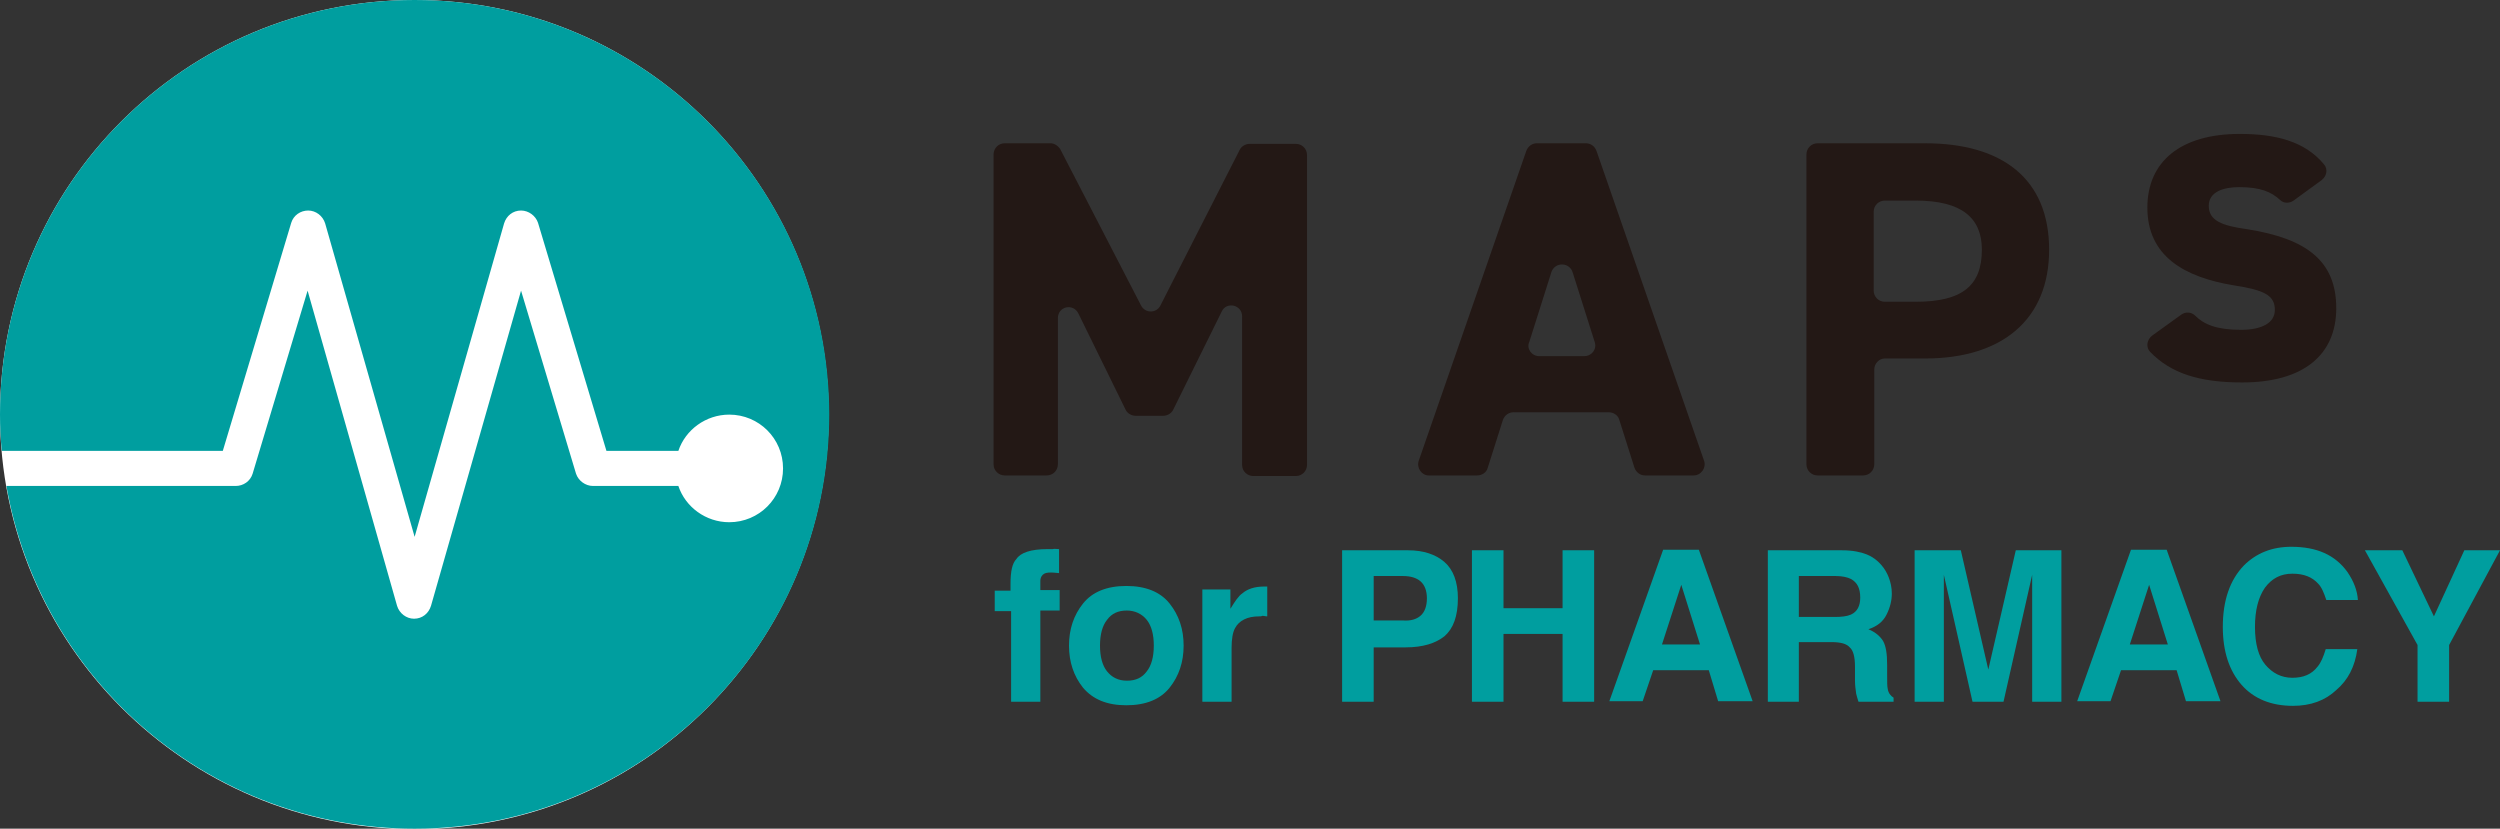 <?xml version="1.0" encoding="utf-8"?>
<!-- Generator: Adobe Illustrator 27.1.1, SVG Export Plug-In . SVG Version: 6.00 Build 0)  -->
<svg version="1.1" id="レイヤー_1" xmlns="http://www.w3.org/2000/svg" xmlns:xlink="http://www.w3.org/1999/xlink" x="0px"
	 y="0px" viewBox="0 0 427.5 141.7" style="enable-background:new 0 0 427.5 141.7;" xml:space="preserve">
<rect x="0" y="0" width="427.5" height="141.7" fill="#333333" stroke="none"/>
<style type="text/css">
	.st0{fill:#009E9F;}
	.st1{fill:#231815;}
	.st2{fill:#FFFFFF;}
</style>
<g>
	<g>
		<g>
			<g>
				<path class="st0" d="M181.1,93.9V98c-0.3,0-0.8-0.1-1.4-0.1c-0.7,0-1.1,0.1-1.4,0.4c-0.3,0.3-0.4,0.7-0.4,1v1.6h3.3v3.5h-3.3
					V120h-5v-15.5h-2.8V101h2.7v-1.2c0-2.1,0.3-3.5,1-4.2c0.7-1.1,2.5-1.7,5.3-1.7c0.3,0,0.6,0,0.9,0
					C180.3,93.8,180.6,93.9,181.1,93.9z"/>
				<path class="st0" d="M200,103.2c1.6,2,2.4,4.4,2.4,7.2c0,2.8-0.8,5.2-2.4,7.2c-1.6,2-4.1,3-7.4,3s-5.7-1-7.4-3
					c-1.6-2-2.4-4.4-2.4-7.2c0-2.8,0.8-5.2,2.4-7.2c1.6-2,4.1-3,7.4-3S198.4,101.2,200,103.2z M192.7,104.4c-1.5,0-2.6,0.5-3.4,1.6
					c-0.8,1-1.2,2.5-1.2,4.4c0,1.9,0.4,3.4,1.2,4.4c0.8,1,1.9,1.6,3.4,1.6c1.5,0,2.6-0.5,3.4-1.6c0.8-1,1.2-2.5,1.2-4.4
					c0-1.9-0.4-3.4-1.2-4.4C195.3,105,194.1,104.4,192.7,104.4z"/>
				<path class="st0" d="M215.3,105.4c-2,0-3.4,0.7-4.1,2c-0.4,0.7-0.6,1.9-0.6,3.4v9.2h-5v-19.2h4.8v3.3c0.8-1.3,1.4-2.2,2-2.6
					c0.9-0.8,2.2-1.2,3.7-1.2c0.1,0,0.2,0,0.2,0c0.1,0,0.2,0,0.4,0v5.1c-0.3,0-0.6-0.1-0.8-0.1C215.7,105.4,215.5,105.4,215.3,105.4
					z"/>
				<path class="st0" d="M240.4,110.7h-5.5v9.3h-5.4V94.1h11.3c2.6,0,4.7,0.7,6.2,2c1.5,1.3,2.3,3.4,2.3,6.2c0,3.1-0.8,5.2-2.3,6.5
					C245.5,110,243.3,110.7,240.4,110.7z M242.9,105.3c0.7-0.6,1.1-1.6,1.1-3c0-1.3-0.4-2.3-1.1-2.9c-0.7-0.6-1.7-0.9-3-0.9h-5v7.6
					h5C241.2,106.2,242.2,105.9,242.9,105.3z"/>
				<path class="st0" d="M267.2,120v-11.6h-10.1V120h-5.4V94.1h5.4v9.9h10.1v-9.9h5.4V120H267.2z"/>
				<path class="st0" d="M292.2,114.6h-9.5l-1.8,5.3h-5.7l9.2-25.9h6.1l9.2,25.9h-5.9L292.2,114.6z M290.7,110.2l-3.2-10.2
					l-3.3,10.2H290.7z"/>
				<path class="st0" d="M313.2,109.8h-5.6V120h-5.3V94.1H315c1.8,0,3.2,0.3,4.2,0.7c1,0.4,1.8,1,2.5,1.8c0.6,0.7,1,1.4,1.3,2.2
					c0.3,0.8,0.5,1.7,0.5,2.7c0,1.2-0.3,2.4-0.9,3.6c-0.6,1.2-1.6,2-3.1,2.5c1.2,0.5,2,1.2,2.5,2c0.5,0.9,0.7,2.2,0.7,4.1v1.7
					c0,1.2,0,2,0.1,2.4c0.1,0.7,0.5,1.2,1,1.5v0.7h-6c-0.2-0.6-0.3-1-0.4-1.4c-0.1-0.7-0.2-1.5-0.2-2.2l0-2.4c0-1.7-0.3-2.8-0.9-3.3
					C315.8,110.1,314.8,109.8,313.2,109.8z M316.5,105.1c1.1-0.5,1.6-1.5,1.6-2.9c0-1.6-0.5-2.6-1.6-3.2c-0.6-0.3-1.5-0.5-2.6-0.5
					h-6.3v7h6.1C314.9,105.5,315.8,105.4,316.5,105.1z"/>
				<path class="st0" d="M332.4,120h-5V94.1h7.9l4.7,20.4l4.7-20.4h7.8V120h-5v-17.5c0-0.5,0-1.2,0-2.1c0-0.9,0-1.6,0-2.1l-4.9,21.7
					h-5.3l-4.9-21.7c0,0.5,0,1.2,0,2.1c0,0.9,0,1.6,0,2.1V120z"/>
				<path class="st0" d="M372.2,114.6h-9.5l-1.8,5.3h-5.7l9.2-25.9h6.1l9.2,25.9h-5.9L372.2,114.6z M370.7,110.2l-3.2-10.2
					l-3.3,10.2H370.7z"/>
				<path class="st0" d="M399.5,118c-1.9,1.8-4.4,2.7-7.4,2.7c-3.7,0-6.7-1.2-8.8-3.6c-2.1-2.4-3.2-5.7-3.2-9.9
					c0-4.5,1.2-8,3.6-10.5c2.1-2.1,4.8-3.2,8.1-3.2c4.4,0,7.5,1.4,9.6,4.3c1.1,1.6,1.7,3.2,1.8,4.8h-5.4c-0.4-1.2-0.8-2.2-1.4-2.8
					c-1-1.1-2.4-1.7-4.4-1.7c-2,0-3.5,0.8-4.7,2.4c-1.1,1.6-1.7,3.8-1.7,6.7c0,2.9,0.6,5.1,1.8,6.5c1.2,1.4,2.7,2.2,4.6,2.2
					c1.9,0,3.3-0.6,4.3-1.9c0.6-0.7,1-1.7,1.4-3h5.4C402.7,114,401.5,116.3,399.5,118z"/>
				<path class="st0" d="M427.5,94.1l-8.7,16.2v9.7h-5.4v-9.7l-9-16.2h6.4l5.4,11.3l5.2-11.3H427.5z"/>
			</g>
		</g>
		<g>
			<g>
				<path class="st1" d="M198.4,52.3L212,25.6c0.3-0.6,1-1,1.7-1h7.9c1,0,1.9,0.8,1.9,1.9v53c0,1-0.8,1.9-1.9,1.9h-7.3
					c-1,0-1.9-0.8-1.9-1.9V54.1c0-2-2.7-2.6-3.5-0.8l-8.3,16.8c-0.3,0.6-1,1-1.7,1h-4.7c-0.7,0-1.4-0.4-1.7-1l-8.1-16.5
					c-0.9-1.8-3.5-1.2-3.5,0.8v25c0,1-0.8,1.9-1.9,1.9h-7.2c-1,0-1.9-0.8-1.9-1.9v-53c0-1,0.8-1.9,1.9-1.9h7.8c0.7,0,1.3,0.4,1.7,1
					l13.8,26.7C195.8,53.6,197.7,53.6,198.4,52.3z"/>
				<path class="st1" d="M242.6,78.8l18.4-53c0.3-0.8,1-1.3,1.8-1.3h8.4c0.8,0,1.5,0.5,1.8,1.3l18.4,53c0.4,1.2-0.5,2.5-1.8,2.5
					h-8.3c-0.8,0-1.5-0.5-1.8-1.3l-2.6-8.2c-0.2-0.8-1-1.3-1.8-1.3h-16.3c-0.8,0-1.5,0.5-1.8,1.3l-2.6,8.2c-0.2,0.8-1,1.3-1.8,1.3
					h-8.3C243.1,81.3,242.2,80,242.6,78.8z M263.2,60.9h7.7c1.3,0,2.2-1.2,1.8-2.4l-3.8-12c-0.6-1.7-3-1.7-3.6,0l-3.8,12
					C261,59.6,261.9,60.9,263.2,60.9z"/>
				<path class="st1" d="M320.5,63.2v16.2c0,1-0.8,1.9-1.9,1.9h-7.8c-1,0-1.9-0.8-1.9-1.9v-53c0-1,0.8-1.9,1.9-1.9h18.4
					c13.1,0,21.2,6,21.2,18.2c0,12-8.1,18.6-21.2,18.6h-6.9C321.3,61.3,320.5,62.2,320.5,63.2z M327.6,51.6c8,0,11.3-2.8,11.3-8.9
					c0-5.4-3.4-8.4-11.3-8.4h-5.3c-1,0-1.9,0.8-1.9,1.9v13.5c0,1,0.8,1.9,1.9,1.9H327.6z"/>
				<path class="st1" d="M392.2,34.3c-0.7,0.5-1.7,0.5-2.3-0.1c-1.5-1.4-3.4-2.2-7-2.2c-2.7,0-5.2,0.8-5.2,3.2c0,2.5,2.2,3.4,6.6,4
					c10.1,1.6,15.2,5.4,15.2,13.5c0,7.9-5.5,12.7-16.1,12.7c-7.4,0-12.2-1.6-15.7-5.2c-0.8-0.8-0.6-2.1,0.3-2.8l5-3.6
					c0.7-0.5,1.7-0.5,2.4,0.2c1.5,1.5,3.7,2.4,7.8,2.4c3.6,0,5.8-1.2,5.8-3.4c0-2.5-1.8-3.4-7-4.2c-8.5-1.4-14.8-5-14.8-13.3
					c0-7.8,5.6-12.6,15.8-12.6c6,0,11.1,1.2,14.4,5.2c0.7,0.8,0.5,2-0.4,2.7L392.2,34.3z"/>
			</g>
		</g>
	</g>
</g>
<g>
	<path class="st2" d="M141.7,70.9c0,39.1-31.7,70.9-70.9,70.9C31.7,141.7,0,110,0,70.9C0,31.7,31.7,0,70.9,0
		C110,0,141.7,31.7,141.7,70.9z"/>
	<g>
		<path class="st0" d="M70.9,0C31.7,0,0,31.7,0,70.9C0,73,0.1,75,0.3,77.1h37.8l11.7-39c0.4-1.3,1.6-2.1,2.9-2.1c0,0,0,0,0,0
			c1.3,0,2.5,0.9,2.9,2.2l15.3,53.6l15.3-53.6c0.4-1.3,1.5-2.2,2.9-2.2c0,0,0,0,0,0c1.3,0,2.5,0.9,2.9,2.1l11.7,39H116
			c1.2-3.6,4.7-6.2,8.7-6.2c5.1,0,9.2,4.1,9.2,9.2c0,5.1-4.1,9.2-9.2,9.2c-4,0-7.5-2.6-8.7-6.2h-14.6c-1.3,0-2.5-0.9-2.9-2.1
			l-9.4-31.3l-15.4,53.9c-0.4,1.3-1.5,2.2-2.9,2.2c-1.3,0-2.5-0.9-2.9-2.2L52.6,49.7l-9.4,31.3c-0.4,1.3-1.6,2.1-2.9,2.1H1.1
			c5.8,33.3,34.8,58.6,69.8,58.6c39.1,0,70.9-31.7,70.9-70.9C141.7,31.7,110,0,70.9,0z"/>
	</g>
</g>
</svg>
